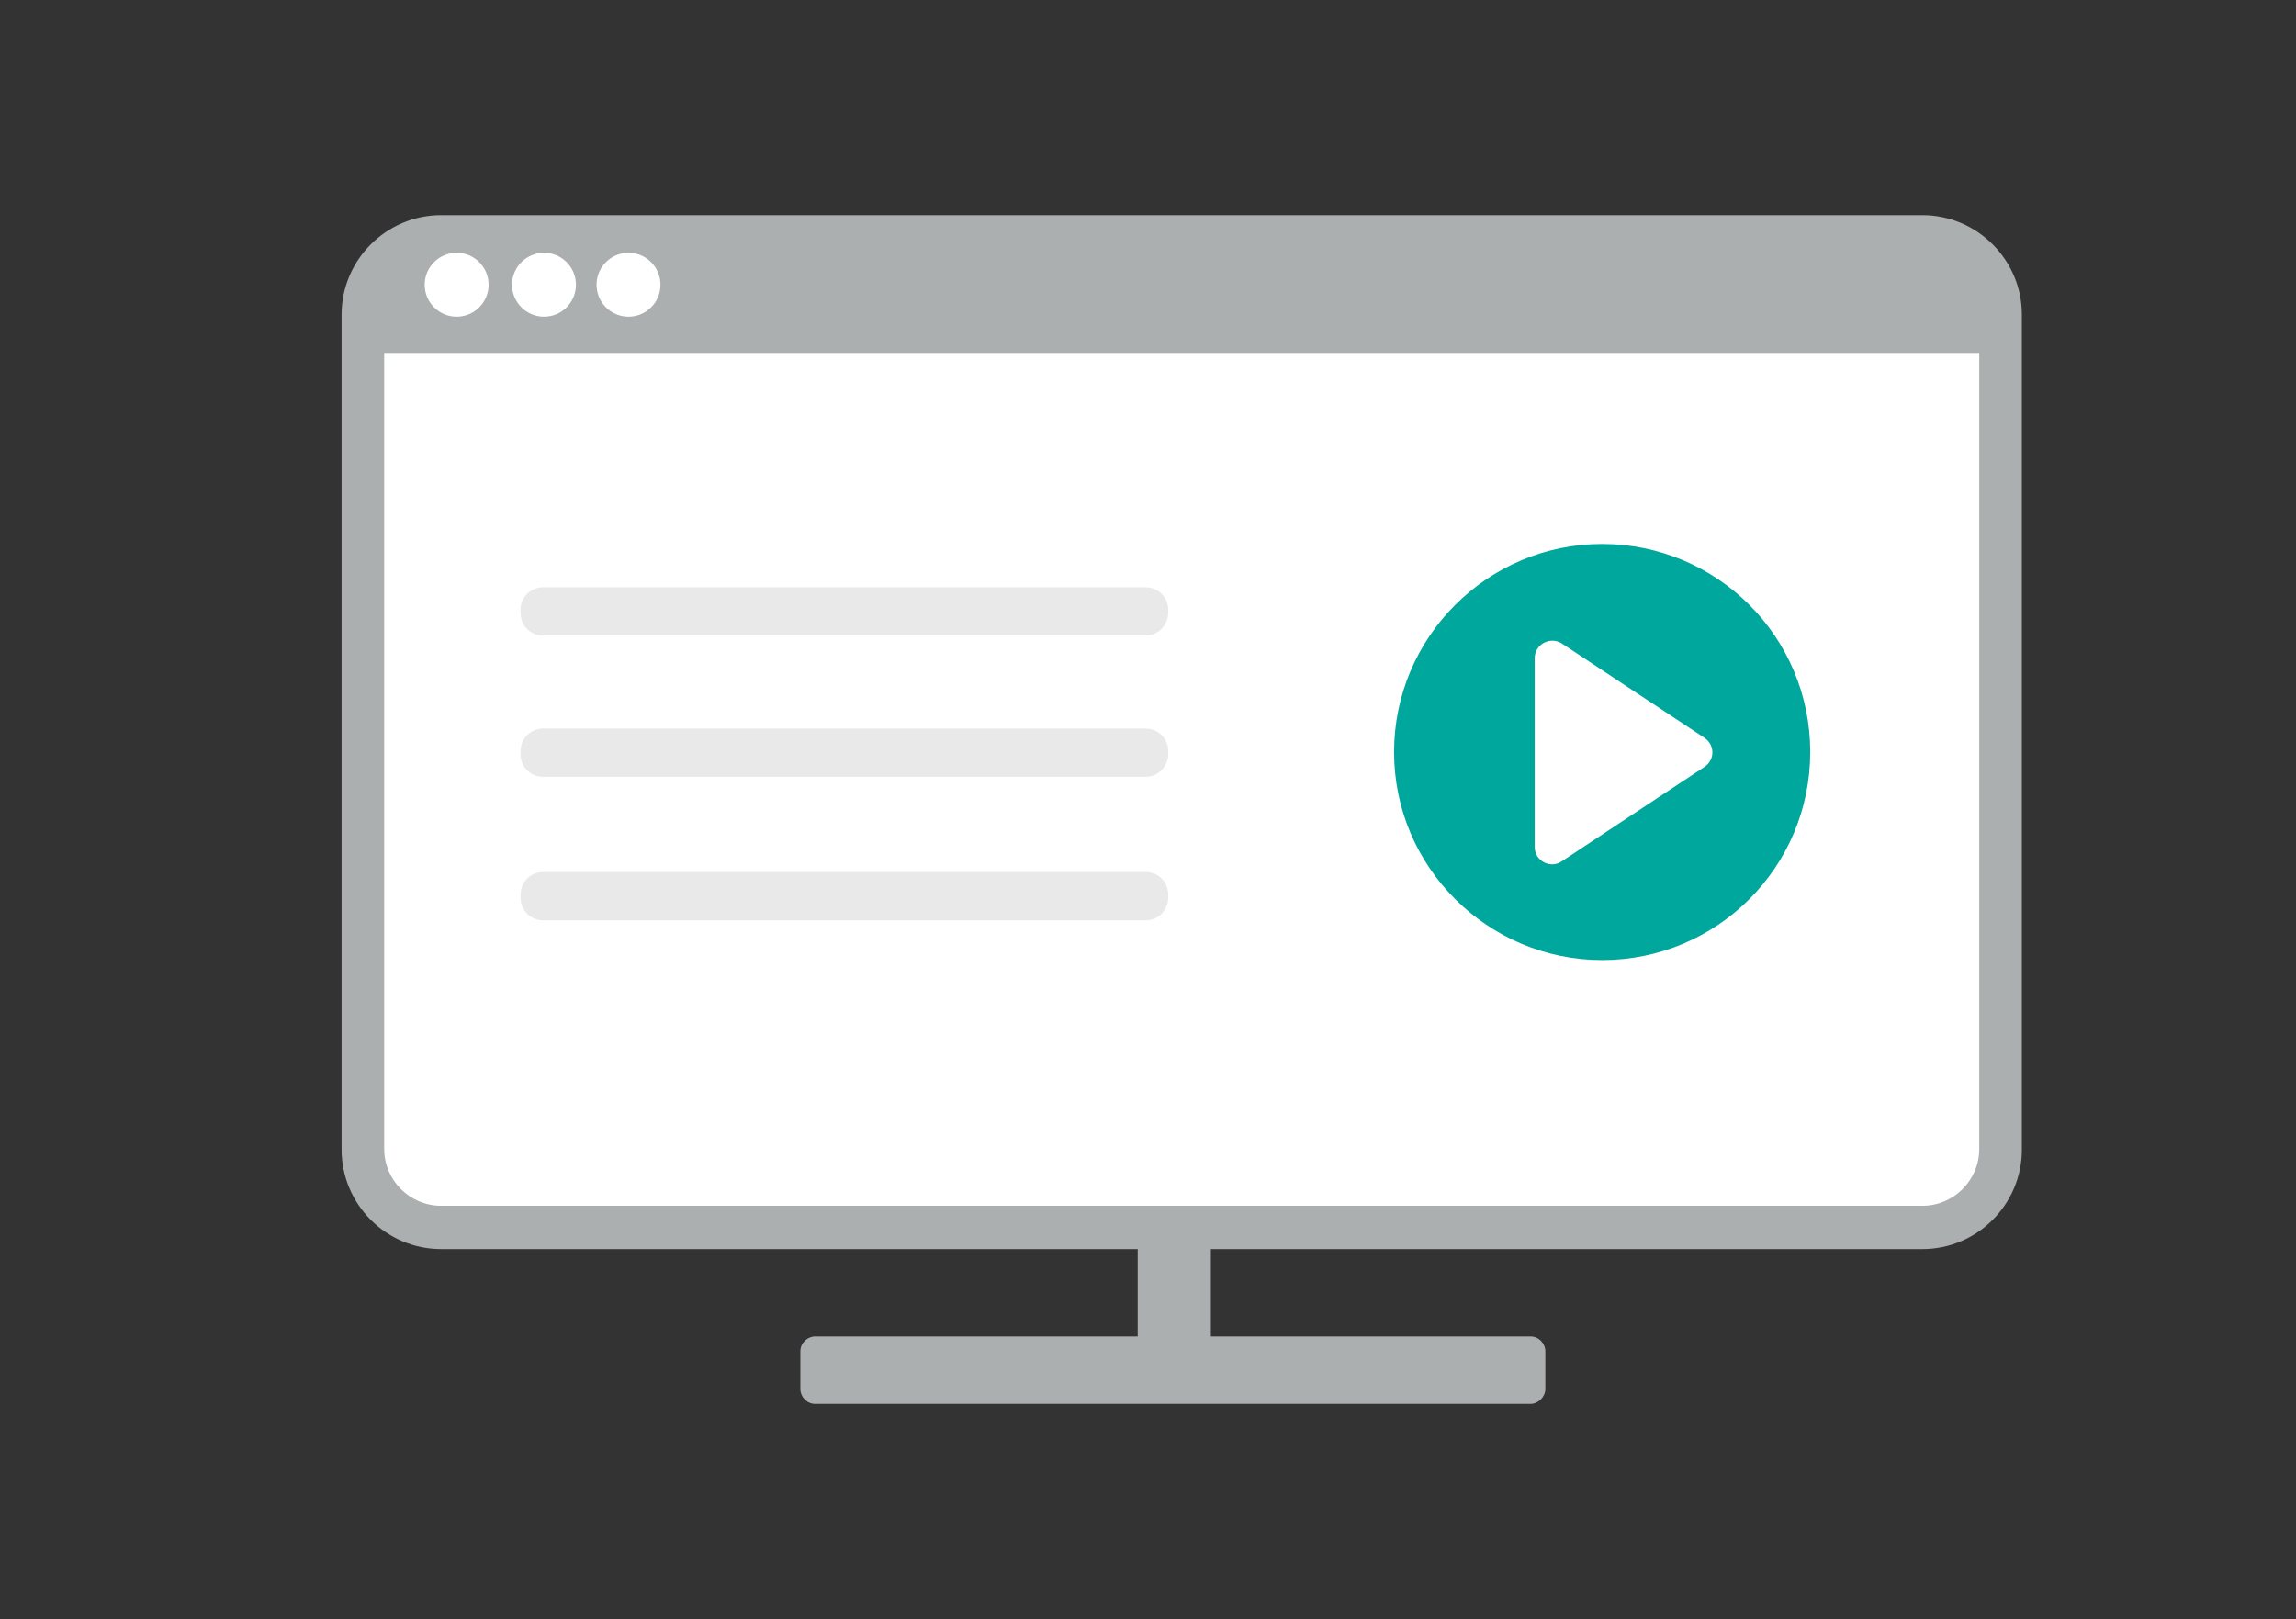 <?xml version="1.0" encoding="utf-8"?>
<!-- Generator: Adobe Illustrator 21.0.0, SVG Export Plug-In . SVG Version: 6.00 Build 0)  -->
<svg version="1.1" id="Layer_1" xmlns="http://www.w3.org/2000/svg" xmlns:xlink="http://www.w3.org/1999/xlink" x="0px" y="0px"
	 viewBox="0 0 323.3 228" style="enable-background:new 0 0 323.3 228;" xml:space="preserve">
<rect x="0" y="0" width="323.3" height="228" fill="#333333" stroke="none"/>
<style type="text/css">
	.st0{display:none;fill:none;stroke:#6C6D6D;stroke-miterlimit:10;}
	.st1{fill:#FFFFFF;}
	.st2{fill:#ACAFAF;}
	.st3{opacity:0.27;}
	.st4{fill:#00A79D;}
</style>
<rect x="21.8" y="9.1" class="st0" width="302.5" height="210.6"/>
<rect x="89" y="9.1" class="st0" width="142" height="206.3"/>
<g id="XMLID_1202_">
	<g id="XMLID_1203_">
		<g id="XMLID_1207_">
			<path class="st1" d="M270.7,172.9H62.1c-6.1,0-11-4.9-11-11V44.3c0-6.1,4.9-11,11-11h208.6c6.1,0,11,4.9,11,11v117.6
				C281.7,168,276.8,172.9,270.7,172.9z"/>
		</g>
		<g id="XMLID_1204_">
			<path class="st2" d="M270.7,175.9H62.1c-7.7,0-14-6.3-14-14V44.3c0-7.7,6.3-14,14-14h208.6c7.7,0,14,6.3,14,14v117.6
				C284.7,169.6,278.4,175.9,270.7,175.9z M62.1,36.2c-4.4,0-8,3.6-8,8v117.6c0,4.4,3.6,8,8,8h208.6c4.4,0,8-3.6,8-8V44.3
				c0-4.4-3.6-8-8-8L62.1,36.2L62.1,36.2z"/>
		</g>
	</g>
</g>
<g id="XMLID_1178_">
	<rect x="160.2" y="170.3" class="st2" width="10.3" height="21.2"/>
</g>
<g id="XMLID_1177_">
	<path class="st2" d="M215.5,197.7H114.8c-1.2,0-2.1-1-2.1-2.1v-5.3c0-1.2,1-2.1,2.1-2.1h100.7c1.2,0,2.1,1,2.1,2.1v5.3
		C217.6,196.7,216.6,197.7,215.5,197.7z"/>
</g>
<g id="XMLID_1176_" class="st3">
	<path id="XMLID_11_" class="st2" d="M161.3,89.5H76.5c-1.8,0-3.2-1.4-3.2-3.2v-0.4c0-1.8,1.4-3.2,3.2-3.2h84.8
		c1.8,0,3.2,1.4,3.2,3.2v0.4C164.5,88,163.1,89.5,161.3,89.5z"/>
</g>
<g id="XMLID_1175_" class="st3">
	<path id="XMLID_10_" class="st2" d="M161.3,109.4H76.5c-1.8,0-3.2-1.4-3.2-3.2v-0.4c0-1.8,1.4-3.2,3.2-3.2h84.8
		c1.8,0,3.2,1.4,3.2,3.2v0.4C164.5,107.9,163.1,109.4,161.3,109.4z"/>
</g>
<g id="XMLID_1174_" class="st3">
	<path id="XMLID_9_" class="st2" d="M161.3,129.6H76.5c-1.8,0-3.2-1.4-3.2-3.2V126c0-1.8,1.4-3.2,3.2-3.2h84.8
		c1.8,0,3.2,1.4,3.2,3.2v0.4C164.5,128.2,163.1,129.6,161.3,129.6z"/>
</g>
<g id="XMLID_1172_">
	<path id="XMLID_5_" class="st2" d="M51.1,49.4h230.6c0,0,7.1-19.2-30.3-16.2S59.8,32.9,59.8,32.9S48.1,36.1,51.1,49.4z"/>
	<path id="XMLID_6_" class="st2" d="M282,49.7H50.9l-0.1-0.3c-2.4-10.7,4.8-15.7,8.9-16.8l0,0l0,0c1.5,0,154.6,3.3,191.6,0.3
		c15.1-1.2,24.9,1,29.1,6.5c3.5,4.6,1.7,9.9,1.6,10.1V49.7z M51.4,49.1h230.1c0.3-1,1.4-5.4-1.6-9.2c-4-5.3-13.9-7.4-28.5-6.3
		c-36.7,2.9-188.1-0.2-191.6-0.3c-0.4,0.1-3,0.9-5.3,3.2C51.3,39.5,50.3,43.8,51.4,49.1z"/>
</g>
<g id="XMLID_1171_">
	<circle class="st1" cx="64.3" cy="40.1" r="4.5"/>
</g>
<g id="XMLID_1170_">
	<circle class="st1" cx="76.6" cy="40.1" r="4.5"/>
</g>
<g id="XMLID_1169_">
	<circle class="st1" cx="88.5" cy="40.1" r="4.5"/>
</g>
<g id="XMLID_1149_">
	<g id="XMLID_1150_">
		<circle id="XMLID_1_" class="st4" cx="225.6" cy="106" r="28.8"/>
		<path id="XMLID_2_" class="st4" d="M225.6,135.2c-16.1,0-29.3-13.1-29.3-29.3c0-16.1,13.1-29.3,29.3-29.3s29.3,13.1,29.3,29.3
			C254.9,122.1,241.8,135.2,225.6,135.2z M225.6,77.7c-15.6,0-28.3,12.7-28.3,28.3s12.7,28.3,28.3,28.3s28.3-12.7,28.3-28.3
			S241.2,77.7,225.6,77.7z"/>
	</g>
</g>
<g id="XMLID_1123_">
	<path class="st1" d="M216.1,119.3V92.7c0-2,2.2-3.1,3.8-2.1l20.1,13.3c1.5,1,1.5,3.1,0,4.1l-20.1,13.3
		C218.3,122.4,216.1,121.2,216.1,119.3z"/>
</g>
</svg>
